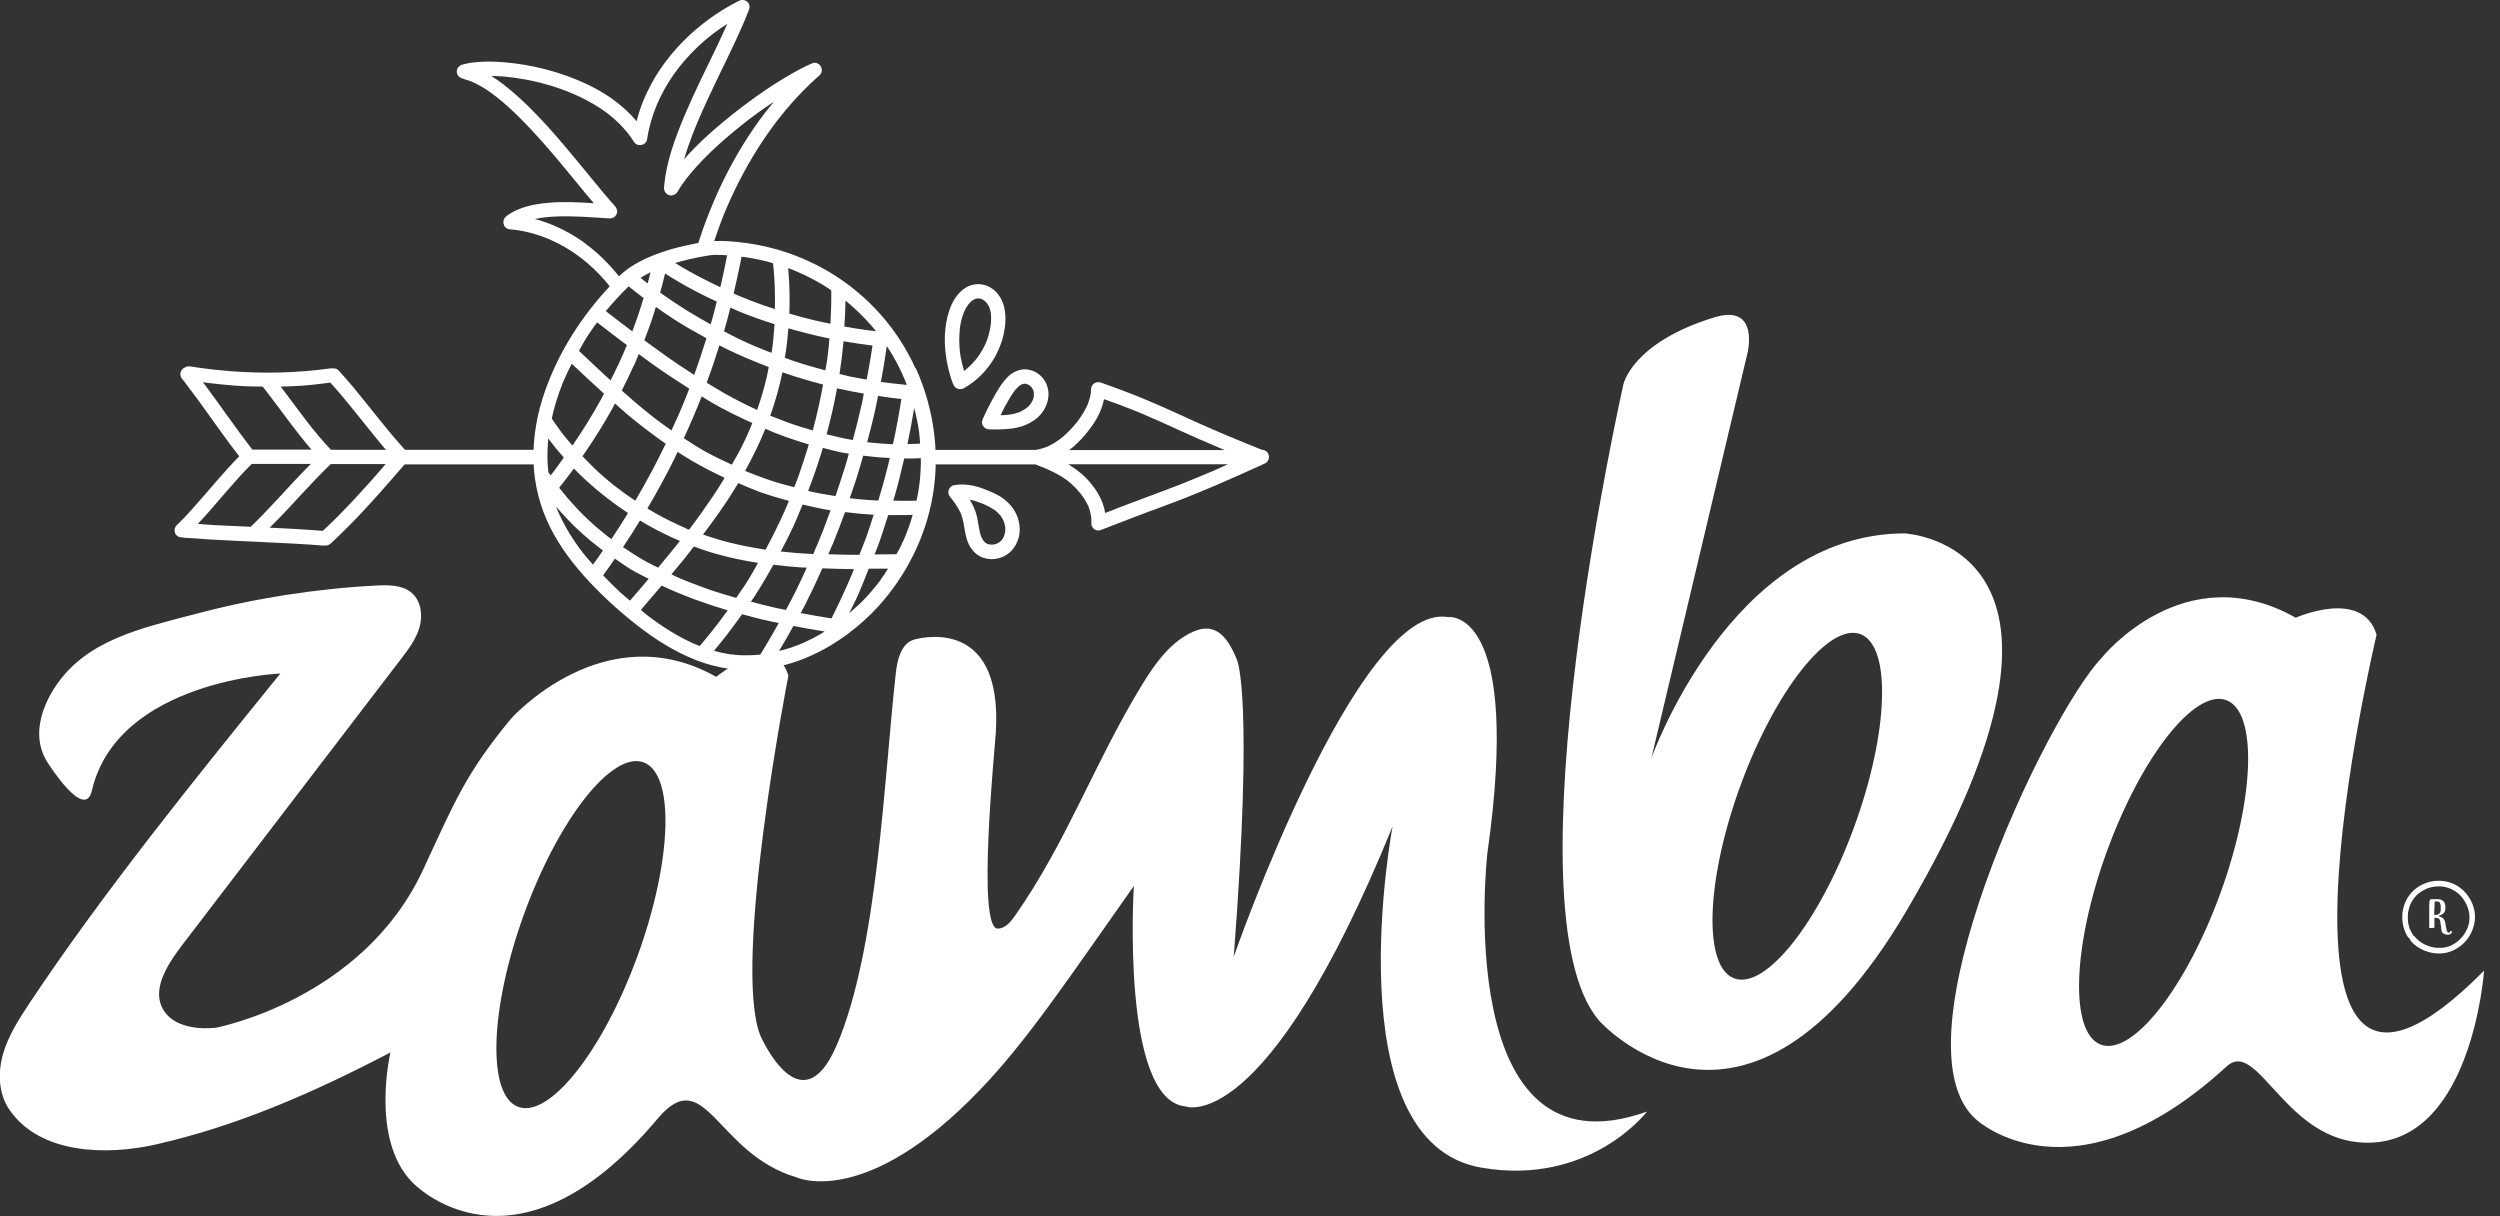 <?xml version="1.0" encoding="UTF-8"?><svg id="Ebene_2" xmlns="http://www.w3.org/2000/svg" viewBox="0 0 284.03 138.15"><rect x="0" y="0" width="284.03" height="138.15" fill="#333333" stroke="none"/><defs><style>.cls-1{fill:#fff;}</style></defs><g id="Ananas"><g><path class="cls-1" d="m278.59,105.85c0,.08-.07.18-.13.23-.05.05-.22.12-.29.12-.02,0-.05,0-.07,0-.07,0-.13,0-.2-.03-.07-.02-.14-.04-.21-.06l-.06-.03c-.05-.02-.08-.06-.12-.09h0s-.02-.03-.02-.04c-.05-.04-.06-.09-.08-.15v-.02s-.02-.02-.02-.04l-.03-.14c-.01-.08-.02-.16-.02-.25,0-.06-.01-.11-.03-.16,0-.03,0-.06-.02-.09,0-.06,0-.1-.02-.15l-.02-.22c0-.13-.06-.23-.13-.33,0-.01-.01-.03-.03-.03l-.04-.03c-.06-.04-.38-.07-.47-.08v.35c0,.14,0,.28,0,.42,0,.04,0,.08,0,.13,0,.06,0,.11,0,.16h0c0,.07,0,.1-.07.1-.13,0-.26,0-.39.02-.03,0-.06,0-.09,0-.04,0-.04-.05-.04-.07,0-.08,0-.17,0-.26,0-.26,0-.53,0-.79,0-.07,0-.15,0-.23v-.12s0-.07,0-.11c0-.21,0-.42,0-.63v-.32c0-.08.01-.15.02-.23,0-.07,0-.15,0-.23,0-.03.05-.14.06-.18.01-.03.02-.08.05-.09.03-.02.1-.01.14-.01.11,0,.21,0,.32-.01h0c.17,0,.33,0,.5,0,.13,0,.28.07.39.14.02.02.05.03.08.05.03.03.07.06.1.09.04.06.06.12.09.18.05.06.09.34.09.42,0,.31-.02.6-.3.79-.06.04-.12.07-.19.11-.06.03-.13.04-.19.07-.04.02-.06.03-.11.05.08.05.17.06.24.11.07.05.14.07.22.12.11.06.2.24.26.35.05.09.04.18.06.27.03.14.06.28.08.42,0,.05,0,.09.02.14,0,.02.01.04.02.06,0,.08.02.15.05.22.04.08.1.21.2.21.06,0,.12-.01.16-.06,0,0,0,0,.01-.02,0-.02.03-.12.04-.12.05,0,.15.03.15.08Zm-1.59-1.95c.06-.03.13-.1.17-.14.17-.19.13-.5.13-.73,0-.01,0-.03,0-.04-.02-.12-.02-.25-.08-.36,0-.14-.23-.22-.34-.22-.01,0-.02,0-.04,0-.08,0-.15.02-.23.02,0,.46-.06.93-.06,1.39,0,.05,0,.09,0,.13h0c.08,0,.38-.02.44-.05Z"/><path class="cls-1" d="m273.81,106.8c.51.64,1.24,1.1,2.03,1.34s1.65.26,2.43.01,1.49-.75,2-1.4.85-1.47.91-2.32-.17-1.65-.59-2.35-1.05-1.3-1.79-1.64-1.63-.46-2.47-.31-1.57.52-2.16,1.08-1.02,1.35-1.17,2.18c-.16.87-.06,1.75.29,2.56.08.18.17.35.28.52.09.14.29.21.43.11.14-.09.21-.29.11-.43-.11-.16-.2-.33-.28-.51,0-.01,0-.02-.02-.03-.02-.05,0,.02.01.02,0-.02-.02-.05-.03-.07-.02-.05-.04-.09-.05-.14-.03-.09-.06-.18-.08-.28s-.05-.19-.06-.28c0-.05-.02-.09-.02-.14,0-.01,0-.02,0-.04,0-.04,0,.07,0,.03,0-.02,0-.05,0-.07-.02-.2-.03-.39-.02-.59,0-.1.01-.19.02-.29,0-.02,0-.04,0-.07-.01.1,0,.02,0,0,0-.05.02-.1.03-.15.04-.19.09-.38.15-.56.02-.05.03-.09.05-.14,0-.02.02-.04.02-.06.02-.04-.03.06-.01.02,0-.01.01-.03.02-.04.04-.09.08-.17.13-.26s.1-.17.15-.25c.03-.04.05-.08.08-.12.01-.02.03-.04.04-.05,0-.01.01-.02.02-.03.04-.05-.03.04-.01.01.12-.15.24-.29.38-.42.07-.06.14-.12.21-.18.05-.04-.04.03,0,0,.02-.01.04-.03.06-.04.04-.03.08-.06.12-.08.15-.1.32-.2.48-.28.04-.02.08-.04.12-.06.01,0,.09-.04.04-.02s.03-.01.05-.02c.09-.03.17-.07.26-.09.18-.06.36-.1.54-.13.04,0,.09-.01.13-.02,0,0-.08.01-.03,0,.01,0,.02,0,.04,0,.02,0,.05,0,.07,0,.1,0,.19-.02.29-.02.19,0,.37,0,.56.03.06,0-.07-.01,0,0,.02,0,.05,0,.07.01.05,0,.09.02.14.03.09.02.18.04.27.07s.18.06.27.09c.02,0,.04.02.06.02.06.03-.05-.02,0,0,.04.02.09.04.13.06.17.08.33.18.49.28.04.03.07.05.11.08.02.01.04.03.06.04,0,0-.06-.04-.03-.02.01,0,.02.02.04.03.07.06.14.12.21.18.14.13.27.27.39.42.01.02.03.03.04.05.03.03-.04-.05-.02-.02,0,0,.01.02.02.03.03.04.06.08.08.12.05.08.1.16.15.24s.09.16.14.25c.02.04.04.08.06.12.01.02.02.04.03.07,0,.01,0,.02.01.03.02.04,0-.02-.01-.03.07.18.13.35.18.54.02.09.04.18.06.27,0,.02,0,.05.01.07,0,0,0,.02,0,.03,0,.04,0-.07,0-.03,0,.05.01.1.02.14.02.19.02.38,0,.57,0,.04,0,.08-.01.13,0,.02,0,.05,0,.07,0,0,.01-.08,0-.03,0,.01,0,.03,0,.04-.01.09-.03.18-.05.27-.04.18-.1.36-.17.53,0,.02-.05.1,0,0,0,.02-.02.04-.03.06-.02.05-.04.09-.07.14-.04.08-.09.17-.13.25s-.1.16-.15.24c-.03.04-.05.07-.08.11-.01.02-.03.03-.04.05,0,0-.02.02-.02.03.01-.02.04-.05.01-.01-.12.15-.25.29-.39.42-.07.06-.13.12-.2.18-.02.02-.04.03-.06.05,0,0-.02.01-.03.02,0,0,.06-.05.02-.02-.04.03-.08.06-.12.09-.15.11-.31.2-.48.29-.04.02-.08.04-.12.06-.02,0-.04.02-.06.03.09-.04,0,0-.02,0-.09.03-.18.06-.27.09s-.19.05-.28.07c-.04,0-.09.02-.13.03-.02,0-.04,0-.06.01-.01,0-.02,0-.04,0-.01,0-.07,0-.01,0s-.02,0-.03,0c-.02,0-.05,0-.07,0-.05,0-.1,0-.14.01-.09,0-.19,0-.28,0s-.19,0-.28-.01c-.05,0-.1,0-.14-.02-.06,0,.08.01,0,0-.03,0-.05,0-.08-.01-.18-.03-.37-.07-.54-.13-.09-.03-.18-.06-.26-.09-.02,0-.04-.02-.07-.03-.06-.03.05.02,0,0-.04-.02-.09-.04-.13-.06-.17-.08-.34-.18-.49-.28-.04-.03-.07-.05-.11-.08-.02-.01-.03-.02-.05-.04,0,0-.02-.01-.03-.02-.03-.02.06.05.01.01-.07-.06-.14-.12-.21-.18-.14-.12-.26-.26-.38-.4-.05-.06-.15-.09-.22-.09-.08,0-.17.03-.22.09s-.1.14-.09.22c0,.09.04.16.09.22h0Z"/><path class="cls-1" d="m140.58,75.08c-1.04-2.63-2.42-4.46-5-3.32-2.58,1.14-4.32,3.58-5.8,5.99-5.43,8.86-8.51,17.79-14.47,26.3-.48.69-1.11,1.44-1.95,1.45-2.39.03-.37-20.05-.23-22.2.91-13.85-9.36-10.61-9.36-10.61-1.44.5-1.83,2.32-2,3.83-1.32,11.74-2.04,31.37-6.71,42.23-4.08,9.49-8.67-1.09-8.67-1.09-3.24-8.08,3.18-40.9,3.18-40.9-1.6-5.32-8.2.14-8.2.14-12.7-7.17-23.3,4.74-23.3,4.74-5.2,6.29-6.44,9.51-10,17.17-6.88,14.83-23.57,17.96-23.57,17.96-2.16.21-4.82-.16-5.93-2.02-1.62-2.72,1.11-6.04,2.8-8.26,7.37-9.66,16.84-21.99,24.21-31.65.85-1.11,1.71-2.25,2.09-3.6.38-1.34.17-2.95-.88-3.87-1.04-.91-2.58-.92-3.96-.85-6.97.36-13.91,1.45-20.65,3.24-6.02,1.6-12.5,2.9-16.03,8.46-1.42,2.23-2.66,5.64-.63,8.58,0,0,4.11,6.49,4.91,3.05,2.92-12.6,21.42-13.33,21.42-13.33-9.51,11.74-20.12,24.85-28.49,37.44-1.21,1.83-2.42,3.7-3.02,5.81s-.51,4.52.74,6.32c3.54,5.13,11.21,5.16,16.6,3.94,9.14-2.07,17.73-5.78,26.68-10.46,0,0-2.33,9.84,2.47,14.74,0,0,11.45,12.32,27.89-7.22,5.42-6.44,6.65,3.98,15.75,6.66,0,0,7.78,3.71,20.86-9.92,5.45-5.68,10.05-12.65,17.49-23.17,0,0-1.52,24.29,5.85,25.04,0,0,9.08,3.71,23.54-31.8,0,0-6.74,35.87,10.1,38.76,12.36,2.12,18.81-6.37,18.81-6.37-22.38,7.99-18.14-29.32-18.14-29.32,3.99-28.08-4.45-26.86-4.45-26.86-10.29-1.83-24.36,38.58-24.36,38.58,2.27-29.56.39-33.63.39-33.63Zm-68.12,33.45c-3.93,10.81-10,18.52-13.57,17.23-3.57-1.3-3.27-11.11.65-21.92,3.93-10.81,10-18.52,13.57-17.23,3.57,1.3,3.27,11.11-.65,21.92Z"/><path class="cls-1" d="m181.59,115.87s16.54,18.93,34.96-12.31c24.66-41.83-.18-42.96-.18-42.96-19.79.04-28.76,25.56-28.76,25.56l10.94-46.11s1.35-5.56-3.76-4c-9.35,2.85-10.35,7.6-10.35,7.6,0,0-13.43,59.6-2.84,72.21Zm29.06-21.91c-3.95,10.8-10.04,18.5-13.61,17.2-3.56-1.3-3.25-11.12.7-21.92,3.95-10.8,10.04-18.5,13.61-17.2,3.56,1.3,3.25,11.12-.7,21.92Z"/><path class="cls-1" d="m270.01,72.11c-1.6-5.32-9.19-1.93-9.19-1.93-12.7-7.17-22.04,4.55-22.04,4.55-6.35,6.67-24.04,43.99-14.23,52.49,0,0,10.85,10.05,28.43-6.07,3.42-3.13,6.44,7.79,14.91,8.62,12.91,1.27,14.33-19.49,14.33-19.49-28.08,28.32-12.21-38.17-12.21-38.17Zm-17.74,29.35c-3.93,10.81-10,18.52-13.57,17.23-3.57-1.3-3.27-11.11.65-21.92,3.93-10.81,10-18.52,13.57-17.23,3.57,1.3,3.27,11.11-.65,21.92Z"/><path class="cls-1" d="m60.91,51.1c-.29,0-.59,0-.88,0-.79,0-1.58,0-2.37,0-1.18,0-2.35,0-3.53,0-1.42,0-2.85,0-4.27,0-1.28,0-2.57,0-3.85,0-.99-1.08-1.92-2.21-2.84-3.35-1-1.24-1.99-2.5-3.01-3.73-.56-.66-1.12-1.32-1.71-1.95-.18-.19-.45-.25-.71-.21-.09,0-.18-.02-.27,0,.01,0,.02,0,.04,0-1.91.26-3.83.41-5.75.46-1.9.05-3.8-.01-5.7-.16-1.06-.08-2.11-.2-3.16-.34-.41-.06-.82-.11-1.22-.18-.22-.03-.43-.04-.63.08-.01,0-.03.03-.04.03-.11.04-.2.1-.28.18-.14.16-.25.36-.24.58,0,.07.02.14.03.22.04.14.11.26.21.36.12.15.24.3.36.46.86,1.12,1.69,2.26,2.51,3.41.85,1.19,1.7,2.39,2.58,3.57.33.44.66.87,1,1.31-.85.86-1.65,1.76-2.44,2.66-1.02,1.18-2.03,2.37-3.08,3.53-.51.57-1.04,1.12-1.59,1.65-.31.3-.32.86,0,1.15.19.18.43.24.67.22.06.01.11.03.17.04,2.05.16,4.11.27,6.17.37,2.09.1,4.19.18,6.28.3,1.15.06,2.3.14,3.45.23.02,0,.05-.01.08-.02.24.03.48-.04.67-.21,1.24-1.16,2.45-2.36,3.61-3.6,1.1-1.17,2.16-2.37,3.22-3.58.53-.6,1.05-1.21,1.58-1.82.92,0,1.84,0,2.76,0,1.48,0,2.96,0,4.43,0,1.24,0,2.48,0,3.72,0,.9,0,1.8,0,2.69,0,.42,0,.85,0,1.27,0,.02,0,.04,0,.06,0,.43,0,.84-.38.82-.82-.02-.44-.36-.82-.82-.82Zm-23.39-7.64c.98,1.07,1.9,2.19,2.81,3.32,1,1.24,1.99,2.5,3.01,3.73.17.2.34.39.51.59-1.14,0-2.28,0-3.42,0-.94,0-1.89,0-2.83,0-.95-1-1.84-2.06-2.68-3.15-1.03-1.33-2.01-2.7-3.03-4.03,0,0,0,0,0,0,.75-.02,1.51-.04,2.26-.09,1.13-.08,2.26-.21,3.38-.36Zm-11.55,3.98c-.85-1.19-1.7-2.39-2.58-3.57-.11-.15-.23-.29-.34-.44,1.58.2,3.16.37,4.75.45.68.03,1.36.03,2.04.04.19.24.37.47.56.71,1.6,2.08,3.1,4.24,4.8,6.23.07.08.14.15.2.22-1.04,0-2.08,0-3.12,0-.9,0-1.8,0-2.69,0-.31,0-.62,0-.92,0-.06-.08-.12-.15-.18-.23-.86-1.12-1.69-2.26-2.51-3.41Zm-1.6,12.22c-.63-.04-1.27-.08-1.9-.13.58-.62,1.14-1.25,1.7-1.89,1.02-1.18,2.03-2.37,3.08-3.53.44-.48.89-.95,1.35-1.4h.55c.79,0,1.58,0,2.37,0,1.18,0,2.35,0,3.53,0,.09,0,.18,0,.27,0-.64.65-1.29,1.3-1.91,1.97-1.12,1.21-2.23,2.43-3.38,3.62-.5.53-1.02,1.04-1.55,1.55-1.37-.06-2.73-.12-4.1-.19Zm14.16-1.14c-.6.61-1.22,1.2-1.85,1.79-2.01-.16-4.02-.26-6.03-.36,0,0,0,0-.01,0,.67-.68,1.35-1.35,2-2.05,1.12-1.21,2.23-2.43,3.38-3.62.51-.53,1.03-1.05,1.56-1.56.58,0,1.15,0,1.73,0,1.5,0,3.01,0,4.51,0-.65.75-1.29,1.5-1.95,2.23-1.08,1.21-2.19,2.41-3.34,3.56Z"/><path class="cls-1" d="m144.06,51.5c-.11-.17-.28-.33-.49-.38-.05-.01-.1,0-.15,0-1.38-.55-2.75-1.11-4.11-1.68-1.05-.44-2.09-.9-3.13-1.36-.86-.38-1.71-.77-2.56-1.16-.77-.35-1.54-.7-2.32-1.03-.89-.39-1.79-.76-2.7-1.12-1.04-.41-2.09-.79-3.15-1.17-.12-.04-.24-.08-.36-.13,0,0-.02,0-.03-.01-.03,0-.05-.02-.08-.03-.03-.01-.07,0-.1,0-.04,0-.08-.02-.12-.02-.02,0-.03,0-.05.01-.07,0-.13.02-.2.05-.03.01-.06.02-.09.03-.02.01-.05.01-.07.02-.04.02-.07.07-.11.1-.02.02-.05.04-.07.06-.05.05-.08.11-.11.17-.02.03-.04.06-.05.1,0,.02-.03.04-.03.06,0,.04,0,.07,0,.11,0,.04-.02.07-.02.11,0,.14-.02.29-.03.43-.07.45-.2.89-.37,1.32-.3.67-.69,1.3-1.13,1.89-.57.73-1.22,1.41-1.95,1.98-.47.35-.97.66-1.51.9-.43.17-.87.3-1.33.37h-12.17c-.43,0-.84.38-.82.82.02.44.36.82.82.82h12.18s.05.03.08.04c.36.14.72.28,1.08.43.88.38,1.74.82,2.51,1.4.56.45,1.06.97,1.51,1.53.32.42.6.87.82,1.36.15.36.25.74.31,1.13.03.27.05.54.03.81,0,.04.02.08.02.12,0,.03,0,.07,0,.1,0,.01.02.03.02.04.02.05.04.1.07.14.03.05.06.09.09.14.03.03.07.06.1.09.03.02.05.06.09.08.02,0,.04.01.05.02.05.03.1.04.16.05.05.02.1.03.16.03.02,0,.03,0,.05,0,.03,0,.05-.01.08-.02.04,0,.09,0,.13-.01,1.34-.53,2.69-1.05,4.03-1.56.99-.38,1.99-.74,2.99-1.11.92-.34,1.84-.69,2.75-1.05,1.18-.47,2.36-.96,3.53-1.46,1.58-.68,3.16-1.39,4.73-2.1.24-.11.48-.22.72-.33.18-.08.33-.31.38-.49.05-.2.03-.46-.08-.63Zm-22.03-.82c.56-.49,1.06-1.03,1.52-1.61.51-.64.98-1.32,1.33-2.06.25-.53.43-1.09.55-1.66,1.18.42,2.37.85,3.53,1.32.29.12.57.24.86.36,1.31.55,2.6,1.14,3.89,1.73,1.72.78,3.45,1.55,5.2,2.28.07.03.15.06.22.09h-17.66c.19-.15.38-.29.56-.44Zm-4.32.43s-.02,0-.04,0h-.02s.04,0,.06,0Zm19.94,2.46c-.33.14-.66.28-.99.42-.76.32-1.52.63-2.29.94-.67.27-1.35.53-2.02.78-.67.25-1.35.5-2.02.75-.78.29-1.56.58-2.34.88-.81.31-1.62.63-2.43.94-.06-.39-.16-.78-.3-1.14-.15-.38-.32-.75-.53-1.11-.22-.36-.47-.7-.73-1.03-.72-.92-1.64-1.64-2.62-2.25h18.12c-.61.27-1.22.55-1.83.82Z"/><g><path class="cls-1" d="m104,41.83c-2.03-4.5-5.42-8.29-9.64-10.84-2.11-1.27-4.41-2.24-6.8-2.84-1.22-.31-2.46-.52-3.71-.65-.89-.09-1.81-.16-2.71-.11.4-1.2.83-2.39,1.32-3.55.6-1.41,1.26-2.8,1.99-4.15.74-1.38,1.55-2.72,2.43-4.02.47-.69.96-1.37,1.47-2.03,1.12-1.44,2.33-2.81,3.65-4.07.37-.35.75-.7,1.14-1.04.01-.01.02-.03.03-.04.04-.05.06-.09.09-.14.02-.04.05-.08.07-.13,0-.02.02-.03.02-.05,0-.03,0-.07,0-.11,0-.04.02-.08.02-.11,0-.02,0-.04-.01-.06,0-.05-.02-.1-.03-.15-.01-.05-.03-.1-.05-.15,0-.02,0-.04-.02-.06-.02-.03-.05-.05-.07-.08-.02-.03-.03-.06-.06-.08-.01-.01-.03-.02-.05-.03-.04-.04-.09-.06-.13-.09-.04-.03-.09-.05-.13-.07-.02,0-.03-.02-.05-.02-.07,0-.14-.02-.22-.03-.13,0-.24.04-.35.1-.02,0-.04,0-.06.02-1.12.5-2.19,1.1-3.23,1.74-1.27.77-2.5,1.61-3.69,2.48-1.31.96-2.59,1.97-3.82,3.03-1.13.97-2.22,1.99-3.23,3.09-.16.17-.3.35-.45.52.27-.94.59-1.86.94-2.77.19-.51.4-1.01.61-1.51.73-1.73,1.54-3.43,2.35-5.12.78-1.62,1.58-3.23,2.32-4.87.39-.85.76-1.71,1.1-2.59,0,0,0-.02,0-.03.15-.25.17-.59.02-.83-.25-.39-.71-.5-1.12-.29-1.15.58-2.25,1.25-3.29,2-1.1.8-2.13,1.67-3.08,2.64-.94.96-1.8,2-2.55,3.11-.76,1.11-1.38,2.29-1.9,3.52-.33.78-.58,1.59-.79,2.4-.72-.84-1.53-1.6-2.41-2.27-1.38-1.04-2.91-1.84-4.51-2.49-1.51-.62-3.08-1.09-4.68-1.43-1.48-.31-2.99-.51-4.51-.57-1.14-.04-2.32,0-3.43.26-.1.02-.19.05-.29.08-.41.12-.71.58-.57,1,.11.33.4.56.73.59.04.02.07.05.12.06.28.07.56.18.83.28.75.33,1.46.75,2.13,1.23.18.13.36.26.54.4.94.73,1.83,1.54,2.68,2.38.93.92,1.83,1.89,2.7,2.87.88.99,1.73,2,2.57,3.02.78.94,1.55,1.89,2.33,2.83.3.36.61.72.91,1.08-.9-.06-1.8-.11-2.71-.13-.82-.01-1.64,0-2.45.08-.83.07-1.67.19-2.48.42-.8.23-1.6.56-2.26,1.07-.03.02-.05.04-.07.07-.03.02-.07.04-.09.06-.02.02-.02.04-.04.06-.03.03-.04.07-.06.1-.03.05-.06.1-.08.16,0,.02-.02.03-.02.05,0,.03,0,.07,0,.11,0,.04-.02.07-.02.11,0,.02,0,.04.01.06,0,.05.02.1.03.15.01.05.03.11.05.16,0,.02,0,.04.02.05.02.03.05.05.07.08.02.03.03.06.06.08.01.01.03.02.04.03.05.05.11.08.17.11.03.01.05.03.08.04.02,0,.04.03.07.03.04,0,.09,0,.13,0,.03,0,.06.02.09.02.22.02.44.04.66.07,1.25.18,2.48.52,3.65,1.01,1.34.58,2.6,1.32,3.76,2.21.94.74,1.82,1.57,2.61,2.47.2.23.39.47.58.71-3.2,3.42-5.78,7.44-7.34,11.87-.9,2.54-1.39,5.25-1.32,7.95.07,2.68.74,5.28,1.95,7.67,1.12,2.21,2.66,4.21,4.34,6.01,1.7,1.82,3.57,3.52,5.54,5.05,2.04,1.58,4.22,2.97,6.63,3.91,2.39.94,4.99,1.33,7.55,1.04,3.54-.4,6.85-1.89,9.7-4.01,0,0,.02,0,.02,0,.02-.01.04-.04.06-.06,1.22-.92,2.36-1.94,3.38-3.06,3.18-3.5,5.39-7.9,6.19-12.57.84-4.91.12-9.97-1.92-14.5Zm-.03,15.05c-.82.04-1.65.01-2.48,0,.02-.07.05-.15.07-.22.44-1.51.82-3.04,1.17-4.57.34,0,.69,0,1.03,0,.28-.01.57-.03.85-.04,0,.22.02.44.01.66-.01.58-.05,1.16-.1,1.74-.01.15-.03.29-.05.44,0,.07-.02.14-.03.22,0,.01,0,.06-.01.1-.04.28-.08.56-.13.83-.05.29-.12.58-.19.87-.05-.01-.1-.03-.16-.03Zm-6.33,6.16c-1.18,0-2.35-.03-3.53-.07.19-.45.39-.89.58-1.35.46-1.14.9-2.29,1.32-3.44,1.08.14,2.17.24,3.25.3-.26.8-.51,1.61-.79,2.41-.26.72-.56,1.43-.84,2.15Zm-.85,2.2c-.72,1.7-1.49,3.37-2.32,5.02-1.17-.18-2.34-.38-3.5-.61.16-.31.34-.62.5-.94.69-1.36,1.34-2.74,1.96-4.14,1.2.04,2.39.09,3.59.09-.08.19-.14.38-.22.57Zm-19.51.48c-.15-.07-.31-.13-.46-.2-.19-.08-.36-.19-.54-.27.53-.63,1.06-1.26,1.58-1.91.33-.41.64-.84.97-1.25.84.31,1.68.6,2.54.84,1.56.44,3.15.77,4.75,1.02-.36.62-.69,1.26-1.07,1.87-.44.72-.93,1.41-1.41,2.11-1.1-.32-2.19-.64-3.27-1.02-.62-.22-1.24-.45-1.86-.69-.31-.12-.63-.25-.94-.38-.05-.02-.28-.11-.08-.03-.07-.03-.15-.06-.22-.09Zm-8.04-4.63c-.06-.04-.12-.09-.17-.13.18.15-.05-.04-.09-.07-.47-.37-.94-.76-1.39-1.15-.92-.81-1.79-1.67-2.6-2.58-.4-.45-.79-.91-1.17-1.39-.05-.06-.09-.12-.14-.17-.01-.02-.03-.04-.04-.05-.04-.05-.07-.09-.11-.14.57-.71,1.13-1.44,1.67-2.18.46.47.92.93,1.41,1.37,1.48,1.35,3.07,2.59,4.74,3.69-.61,1-1.24,1.99-1.89,2.96-.07-.05-.14-.1-.21-.16Zm-5.18-9.1c-.38.53-.76,1.06-1.15,1.58-.12.15-.24.3-.36.45-.08-.13-.17-.25-.25-.38-.05-.52-.1-1.03-.11-1.55,0-.64.02-1.28.07-1.92.01-.13.02-.23.03-.34.56.74,1.15,1.46,1.77,2.16Zm5.82-6.14c.48.42.95.86,1.44,1.27,1.39,1.16,2.83,2.26,4.31,3.29,0,.02-.01.03-.02.05-1.05,2.19-2.2,4.33-3.43,6.42-.15-.1-.31-.19-.46-.3-.57-.39-1.14-.8-1.69-1.23-.03-.02-.06-.05-.08-.06-.07-.05-.14-.11-.21-.16-.14-.11-.27-.22-.41-.33-.27-.22-.54-.45-.8-.68-.83-.72-1.6-1.5-2.36-2.29.15-.21.31-.42.45-.64,1.03-1.52,2-3.07,2.89-4.67.12-.22.24-.45.36-.68Zm2.12-4.26c.2-.45.38-.91.57-1.37.5.37,1,.75,1.51,1.11,1.38.99,2.8,1.92,4.23,2.83-.14.37-.28.73-.43,1.1-.12.3-.24.6-.37.9-.06.14-.11.27-.17.4l-.05.12s0,0,0,0c-.03.08-.07.15-.1.23-.29.67-.6,1.33-.9,1.99-.48-.34-.96-.67-1.43-1.03-.14-.11-.29-.22-.43-.32l-.09-.07c.12.09.02.01,0,0-.08-.07-.17-.13-.25-.2-.29-.23-.58-.46-.87-.69-.88-.72-1.73-1.47-2.58-2.22.47-.92.92-1.85,1.34-2.79Zm1.57-9.39s-.1-.07-.14-.11c-.02-.02-.05-.04-.07-.06-.19-.15-.39-.3-.58-.46.22-.14.44-.28.67-.4.15-.08.31-.16.46-.23-.1.42-.22.85-.33,1.27,0,0,0,0,0,0Zm10.23,3.12c1.37.56,2.77,1.06,4.19,1.51-.04.59-.08,1.17-.14,1.76-.02.18-.04.36-.06.54-.01.08-.02.17-.03.25,0,0,0,0,0,0,0,.06-.02.11-.02.17-.03.18-.06.36-.08.53-.24-.09-.49-.17-.73-.27-.26-.1-.51-.21-.77-.32-.01,0-.01,0-.02,0,0,0,0,0,0,0-.07-.03-.13-.06-.2-.08-.13-.06-.26-.11-.39-.17-.52-.23-1.04-.46-1.56-.71-.59-.28-1.16-.59-1.74-.89.02-.07.05-.14.07-.21.24-.82.44-1.65.66-2.48.28.12.56.25.84.37Zm15.18,3.91s.09.01.14.02c0,.02,0,.04,0,.06-.04.3-.09.6-.14.9-.1.62-.2,1.23-.31,1.84-.06.36-.14.71-.21,1.07-.63-.11-1.25-.21-1.88-.34-.4-.09-.8-.2-1.2-.29.19-1.24.34-2.48.46-3.72,1.04.18,2.09.34,3.14.47Zm2.46,11.23c-.21,0-.42,0-.62-.02-.65-.04-1.29-.09-1.94-.16-.12-.01-.24-.03-.36-.04.29-1.07.56-2.14.81-3.21.16-.68.29-1.37.43-2.05.83.12,1.66.25,2.5.34.05,0,.1,0,.15.02-.27,1.72-.59,3.43-.96,5.13Zm-8.68,11.61l-.04.1c-.03.06-.05.12-.08.19-.07.16-.14.32-.2.48-.02.04-.03.08-.05.11-.01,0-.02,0-.03,0-1.22-.06-2.44-.16-3.66-.29.49-.93.98-1.87,1.42-2.82.38-.83.72-1.68,1.07-2.52,1.05.25,2.1.49,3.17.66-.29.78-.57,1.57-.87,2.34-.23.59-.48,1.18-.72,1.77Zm-6.19.31c-.4-.06-.79-.13-1.19-.2-.79-.14-1.57-.31-2.35-.5-1.07-.26-2.12-.59-3.16-.95,1.1-1.45,2.17-2.93,3.15-4.46.29-.46.57-.92.85-1.38.8.34,1.6.69,2.41.99,1.1.39,2.22.72,3.35,1.03-.01.03-.03.07-.04.1,0,.01-.04.09-.05.11,0,.01-.01.03-.02.04-.02.04-.04.08-.05.13-.03.07-.06.15-.09.22-.08.18-.15.35-.23.53-.66,1.5-1.4,2.96-2.17,4.41-.13-.02-.27-.04-.4-.06Zm-8.66-2.38s-.09-.04-.1-.04c-.07-.03-.14-.06-.21-.09-.17-.07-.33-.15-.5-.22-.62-.28-1.23-.59-1.83-.9-.58-.31-1.16-.64-1.72-.98,1.09-1.85,2.12-3.73,3.07-5.65.13-.26.24-.52.36-.78.52.33,1.03.66,1.56.97,1.23.72,2.49,1.37,3.78,1.97-.06.1-.11.21-.18.32-.74,1.21-1.53,2.38-2.35,3.53-.41.58-.83,1.15-1.26,1.72-.08.11-.16.22-.25.33-.13-.05-.26-.1-.38-.15Zm9.43-18.3c-.08.38-.14.76-.23,1.14-.29,1.26-.66,2.5-1.09,3.73-.05-.02-.1-.04-.14-.06-1.17-.54-2.33-1.13-3.46-1.76-.72-.4-1.42-.84-2.13-1.27.52-1.4,1-2.82,1.44-4.25.23.12.46.25.69.36,1.6.78,3.25,1.47,4.91,2.11Zm8.05,2.48c.91.21,1.83.37,2.75.54-.07.34-.13.69-.2,1.03-.31,1.42-.67,2.84-1.05,4.24-1-.17-2-.4-2.98-.65.47-1.73.87-3.47,1.19-5.23.1.02.2.05.3.08Zm-3.06,4.72c-.98-.29-1.96-.58-2.91-.93-.62-.23-1.24-.47-1.86-.72-.02,0-.04-.02-.05-.02.57-1.61,1.04-3.25,1.38-4.93,1.52.53,3.06.98,4.62,1.39-.32,1.75-.7,3.49-1.17,5.21Zm-2.1,6.45c-.84-.23-1.69-.43-2.52-.71-.66-.22-1.31-.45-1.95-.7-.33-.13-.66-.26-.99-.39-.04-.02-.08-.03-.12-.05.86-1.55,1.64-3.14,2.31-4.79.36.15.72.33,1.08.47,1.26.49,2.55.93,3.85,1.31-.36,1.2-.74,2.39-1.16,3.57-.16.43-.33.86-.49,1.29Zm-9.45-9.66c1.52.88,3.09,1.65,4.69,2.37,0,0,0,0,0,.01-.07.17-.14.34-.21.51,0,0,0,.01,0,.02,0,.01-.02.06-.03.07-.04.09-.08.19-.12.28-.28.65-.58,1.29-.9,1.92-.33.66-.71,1.28-1.07,1.92-.98-.45-1.95-.91-2.9-1.43-.88-.48-1.71-1.03-2.55-1.57.72-1.57,1.41-3.16,2.03-4.76.36.22.7.45,1.07.66Zm15.21,7.4c-.34,1.1-.7,2.19-1.07,3.27-1.04-.17-2.08-.34-3.11-.58.56-1.45,1.07-2.91,1.53-4.39.05-.17.09-.34.14-.51.74.19,1.47.4,2.22.54.24.05.49.08.74.12-.15.52-.28,1.04-.44,1.55Zm-1.83-13.78c-.04.36-.08.71-.12,1.07-.02.18-.04.36-.07.53,0,.05-.04.31-.02.12-.01.09-.02.18-.04.27-.04.26-.1.52-.14.78-1.24-.33-2.48-.69-3.7-1.1-.31-.1-.61-.23-.91-.34.04-.25.09-.49.13-.74.12-.86.21-1.73.28-2.6,1.37.4,2.75.75,4.14,1.05.17.04.35.06.52.1-.03.29-.04.58-.07.87Zm-13.17-3.3c-.08.28-.17.56-.25.84-.91-.5-1.8-1.02-2.68-1.56-.95-.59-1.89-1.21-2.8-1.86-.09-.06-.17-.13-.26-.19.2-.72.39-1.43.56-2.16,1.1.69,2.23,1.36,3.38,1.96.82.43,1.65.84,2.49,1.22-.15.58-.28,1.16-.44,1.74Zm-6.48-1.15c.65.46,1.31.93,1.98,1.36,1.22.79,2.49,1.51,3.77,2.21-.43,1.4-.89,2.79-1.39,4.17-1.06-.68-2.11-1.38-3.14-2.11-.85-.6-1.69-1.22-2.53-1.83.3-.78.6-1.57.87-2.37.16-.47.3-.95.45-1.43Zm-1.8,24.27c.26.16.51.32.78.47,1.21.69,2.47,1.31,3.76,1.86-.81,1.02-1.64,2.03-2.48,3.03-.45-.23-.92-.43-1.36-.68-.9-.51-1.77-1.07-2.63-1.65.67-.99,1.31-2,1.93-3.02Zm13.14,8.43c.71-1.11,1.38-2.25,2.02-3.4,1.06.13,2.12.24,3.19.31.2.01.4.01.6.02-.4.87-.8,1.75-1.22,2.61-.37.74-.76,1.47-1.15,2.2-.36-.08-.72-.14-1.08-.22-.97-.22-1.94-.47-2.9-.72.18-.27.38-.53.55-.8Zm13.93-10.69c-.69-.03-1.38-.08-2.07-.14-.34-.03-.69-.07-1.03-.11-.05,0-.1-.01-.14-.02.26-.74.52-1.48.76-2.23.27-.86.52-1.73.77-2.6,1,.13,2,.22,3.01.26-.06.23-.1.46-.15.7-.34,1.39-.72,2.76-1.14,4.13h0Zm4.53-8.5c.03.15.05.3.07.45.01.07.02.15.03.23,0,.04.01.07.02.11,0,.01,0,.02,0,.05.05.4.08.79.11,1.19-.48.03-.96.04-1.44.05.29-1.36.54-2.72.76-4.09.1.39.21.79.29,1.19.06.27.11.55.16.82Zm-1.74-5.74c.06.14.12.28.18.42.01.03.01.03.02.04,0,.01,0,.01.02.04.02.06.05.12.07.18.06.14.11.28.16.42-.55-.05-1.09-.11-1.63-.17-.12-.01-.25-.03-.37-.05-.07,0-.14-.02-.21-.03-.02,0-.05,0-.07,0h0s0,0,0,0c-.01,0-.02,0-.03,0,0,0,0,0,.01,0-.21-.03-.43-.06-.64-.09.24-1.26.45-2.52.63-3.79.01-.09.03-.19.04-.28.06.09.12.17.18.26.63.98,1.18,2.01,1.66,3.07Zm-3.72-5.81c.18.21.36.42.54.64.05.06.09.11.14.17-.41-.04-.82-.09-1.23-.15-.79-.11-1.58-.24-2.37-.38.06-.98.12-1.96.13-2.94.09.07.18.14.27.22.9.75,1.74,1.57,2.52,2.45Zm-8.73-6.14c.07.03.14.06.21.09.01,0,.06.03.1.04,1.09.46,2.14,1,3.15,1.61.29.18.57.37.86.56.02,1.27-.02,2.54-.09,3.8-.6-.12-1.2-.24-1.79-.38-.97-.23-1.93-.49-2.88-.77.06-1.63.03-3.27-.11-4.9,0-.09-.02-.18-.03-.27.06.02.12.04.17.06.14.05.28.11.42.16Zm-5.64-1.5s.11.02.11.02c.3.04.6.09.89.15.59.11,1.19.24,1.77.39.2.05.39.12.58.18.19,1.72.25,3.46.21,5.19-.4-.13-.81-.25-1.21-.39-1.02-.36-2.03-.75-3.03-1.17-.15-.06-.3-.14-.45-.21.28-1.18.54-2.36.78-3.55.04-.21.08-.42.12-.62.03,0,.07,0,.1.01,0,0,.08.01.12.02Zm-1.87-.16c-.23,1.21-.49,2.41-.77,3.61-1.61-.76-3.2-1.57-4.72-2.49-.14-.08-.27-.17-.41-.26,1.14-.33,2.31-.61,3.48-.8.11-.02.21-.03.32-.05.04,0,.07-.01.11-.02.08-.01.17-.02.25-.03.43-.04.87-.01,1.3,0,.15,0,.29.02.44.03Zm-16.09-1.35c-1.59-1.16-3.38-2.08-5.27-2.66-.16-.05-.33-.08-.49-.12.31-.07.62-.13.93-.17,2.02-.25,4.07-.13,6.09,0,.51.04,1.02.07,1.53.1.14,0,.27-.04.39-.11.07-.04.13-.07.18-.12.01-.02.02-.04.03-.05.13-.15.21-.33.21-.53,0-.08-.03-.15-.05-.23,0-.03,0-.05-.02-.08-.02-.04-.04-.07-.06-.1-.03-.06-.06-.12-.11-.17-.89-.98-1.73-2.01-2.57-3.03-1.03-1.26-2.06-2.52-3.11-3.76-1.1-1.3-2.23-2.58-3.42-3.8-1.14-1.18-2.35-2.3-3.65-3.3-.42-.32-.86-.62-1.31-.91.5,0,1,.03,1.49.07.36.03.71.07,1.07.12.85.12,1.7.27,2.54.47.91.21,1.81.47,2.69.78.47.16.94.35,1.4.54,1.16.49,2.28,1.08,3.32,1.78.26.18.52.36.77.55.85.66,1.62,1.42,2.29,2.26.22.29.43.58.62.89.1.17.29.33.49.38.04,0,.09,0,.13,0,.17.02.34,0,.5-.09.17-.11.34-.28.38-.49.2-1.38.59-2.73,1.13-4.02.5-1.17,1.12-2.28,1.84-3.32.19-.27.38-.53.58-.79.9-1.16,1.92-2.23,3.04-3.19.29-.25.59-.49.89-.72.53-.41,1.08-.78,1.64-1.14-.37.82-.74,1.65-1.13,2.46-.62,1.3-1.26,2.59-1.88,3.89-.65,1.35-1.27,2.72-1.86,4.1-.55,1.31-1.07,2.64-1.49,4.01-.38,1.24-.67,2.51-.8,3.81-.01.14-.03.28-.03.42,0,.05.02.11.03.16,0,.02,0,.05.01.07.02.06.04.12.08.17.03.05.06.1.1.14.03.03.06.05.09.08.03.03.06.06.09.08.02,0,.03,0,.05.02.07.04.14.05.21.07.02,0,.04,0,.06.01.03,0,.06.02.09.02.05,0,.08-.02.12-.03.05,0,.1-.02.15-.03.04-.01.07-.03.1-.05.07-.03.12-.07.18-.12.02-.02.03-.03.05-.05.04-.04.08-.07.11-.12.31-.55.67-1.07,1.06-1.57.69-.88,1.45-1.71,2.25-2.51.92-.92,1.9-1.79,2.9-2.63.55-.46,1.11-.91,1.67-1.35,1.01-.78,2.05-1.52,3.11-2.23-.78.94-1.53,1.9-2.22,2.91-.9,1.3-1.73,2.64-2.49,4.03-.76,1.38-1.45,2.79-2.07,4.24-.63,1.47-1.21,2.96-1.7,4.49-.04.13-.09.27-.13.4-.53.1-1.06.21-1.58.33-1.83.42-3.65,1.01-5.3,1.91-.77.42-1.5.94-2.14,1.55-1.11-1.38-2.35-2.64-3.79-3.69Zm4.84,4.93s.05-.04.07-.06c.56.45,1.12.89,1.69,1.32-.38,1.28-.81,2.54-1.28,3.79-.82-.62-1.64-1.24-2.46-1.87-.03-.02-.05-.04-.08-.06-.03-.02-.01-.01-.02-.02-.05-.04-.1-.08-.15-.12-.1-.08-.2-.15-.3-.23.01-.02.03-.03.04-.05.78-.95,1.62-1.85,2.49-2.71Zm-3.57,4.1s.04-.05.05-.07c1.12.87,2.25,1.73,3.38,2.58-.06.16-.12.31-.19.47-.51,1.2-1.07,2.38-1.66,3.54-.94-.86-1.87-1.72-2.79-2.6-.27-.25-.53-.51-.8-.76.32-.57.62-1.15.98-1.69.33-.5.67-.99,1.02-1.47Zm-3.94,7c.03-.06.05-.13.08-.19.01-.02.05-.13.06-.13.06-.14.12-.29.19-.43.24-.55.5-1.09.78-1.62,1.21,1.14,2.43,2.28,3.66,3.39-.1.19-.2.39-.3.59-1,1.82-2.1,3.59-3.28,5.31-.27-.31-.54-.61-.8-.93-.1-.12-.2-.25-.3-.38-.03-.04-.18-.23-.07-.09-.06-.07-.12-.15-.17-.23-.2-.26-.39-.53-.58-.8-.15-.21-.29-.42-.43-.64.22-1.01.5-2.01.85-2.99.11-.29.22-.58.33-.86Zm2.85,19.69c-.43-.51-.63-.77-1.01-1.3-.69-.96-1.32-1.97-1.85-3.04-.13-.26-.25-.53-.37-.79,0,0-.03-.06-.05-.11-.02-.04-.05-.13-.05-.12-.06-.16-.13-.32-.19-.48.79.93,1.62,1.82,2.51,2.65.89.83,1.83,1.61,2.81,2.34-.29.42-.57.86-.88,1.27-.08.11-.17.23-.25.34-.23-.26-.46-.51-.68-.78Zm1.82,1.98c.46-.62.9-1.27,1.34-1.9.62.42,1.22.86,1.87,1.25.64.38,1.31.7,1.97,1.04-.63.74-1.26,1.49-1.9,2.22-.08.09-.15.18-.23.26-.36-.32-.75-.62-1.1-.94-.67-.62-1.31-1.27-1.95-1.93Zm10.11,7.67c-.28-.13-.56-.27-.84-.41-.54-.27-1.06-.57-1.57-.88-.54-.33-1.07-.68-1.58-1.04-.24-.17-.47-.34-.71-.51-.13-.09-.25-.19-.38-.29,0,0-.03-.02-.05-.04-.08-.06-.15-.12-.22-.18-.16-.13-.31-.27-.47-.4.79-.92,1.58-1.84,2.36-2.76,1.21.57,2.45,1.08,3.7,1.55,1.25.46,2.52.88,3.8,1.26-.01.02-.03.04-.04.06-.21.29-.42.58-.63.86-.1.13-.2.27-.3.4-.05.07-.11.14-.16.21-.03.04-.05.07-.08.11,0,0-.02.03-.04.05-.43.56-.87,1.11-1.32,1.65-.2.24-.4.47-.6.71-.06-.02-.13-.04-.19-.07-.06-.02-.12-.05-.18-.07-.02,0-.05-.02-.06-.02-.14-.06-.29-.12-.43-.19Zm5.83,1.41c-.3,0-.59-.02-.89-.05-.16-.01-.31-.03-.47-.05-.03,0-.03,0-.04,0,0,0,0,0-.01,0-.09-.01-.18-.03-.27-.04-.56-.09-1.12-.22-1.66-.37,1.13-1.34,2.18-2.73,3.19-4.16.8.22,1.6.44,2.41.63.58.14,1.17.25,1.76.37-.54.97-1.09,1.93-1.67,2.88-.15.24-.29.48-.44.72-.02,0-.04,0-.06,0-.61.06-1.23.08-1.84.07Zm7.01-1.5c-.12.06-.25.11-.37.16-.04.02-.04.02-.05.02-.01,0-.01,0-.05.02-.07.03-.15.06-.23.09-.3.12-.6.23-.91.34-.44.15-.9.27-1.35.38.56-.94,1.11-1.88,1.63-2.84,1.17.23,2.35.43,3.53.62,0,0,0,0,0,0,0,0,0,.01,0,.02-.15.09-.3.2-.46.29-.56.32-1.14.62-1.73.89Zm8.57-7.05c-.07.1-.14.2-.22.29,0,0-.06.08-.08.1-.05.06-.1.13-.15.19-.35.44-.71.86-1.09,1.28-.63.69-1.32,1.31-2.03,1.92.36-.74.75-1.47,1.08-2.23.41-.93.77-1.89,1.15-2.84.68,0,1.36,0,2.03,0,.05,0,.11,0,.16,0-.13.21-.26.42-.4.63-.15.22-.31.44-.46.65Zm2.83-5.01s-.02.05-.04.09c-.01.03-.05.12-.05.12-.06.13-.12.27-.18.4-.12.27-.25.53-.38.79-.11.23-.25.45-.37.68-.83.01-1.66.01-2.49.02.12-.33.27-.64.39-.97.42-1.15.78-2.33,1.16-3.5.66.01,1.33.01,1.99,0,.26,0,.53-.02.79-.03-.07.25-.14.51-.22.76-.18.55-.38,1.1-.61,1.64Z"/><path class="cls-1" d="m100.73,43.49s.01,0,.02,0c0,0,0,0,0,0,.12.02.05,0-.02,0Z"/><path class="cls-1" d="m69.31,35.73s.02.02.03.02c-.02-.01-.06-.05-.03-.02Z"/></g><g><path class="cls-1" d="m113.22,56.17c-.33-.17-.67-.31-1.01-.45-.32-.13-.64-.26-.97-.36-.7-.22-1.45-.35-2.19-.31-.16,0-.32.03-.49.06,0,0,0,0-.01,0-.01,0-.03,0-.04,0-.06,0-.12.01-.17.02-.12.02-.24.1-.34.2,0,0-.02,0-.02.01,0,0,0,.01-.01.02-.05.05-.09.1-.12.15,0,.02-.01.04-.02.05-.03.05-.04.1-.05.16-.01.05-.02.09-.03.14,0,.02-.01.04-.01.06,0,.03.02.06.02.09,0,.04,0,.09,0,.12,0,.03.03.05.04.07,0,.02.02.04.03.06.03.07.07.13.12.19.01.01.02.03.03.04.07.08.14.17.2.26.39.5.74,1.04,1,1.62.24.63.34,1.3.45,1.97.12.71.32,1.46.77,2.04.25.33.53.62.9.81.35.19.71.28,1.11.32.65.07,1.35-.11,1.9-.45.65-.4,1.1-1.02,1.35-1.74.24-.68.24-1.45.07-2.15-.31-1.34-1.32-2.38-2.51-3Zm-2.23,2.52c-.15-.68-.45-1.33-.82-1.93.57.12,1.12.32,1.66.55.44.19.87.42,1.26.7.21.17.4.36.58.57.14.19.25.39.35.61.08.21.14.43.18.65.02.19.02.38,0,.57-.03.19-.08.37-.15.54-.06.13-.13.25-.21.37-.08.09-.16.17-.25.25-.1.07-.21.13-.32.19-.13.05-.27.09-.41.11-.13.01-.26.01-.39,0-.1-.02-.19-.04-.28-.07-.08-.04-.16-.08-.23-.13-.07-.06-.14-.13-.2-.2-.1-.15-.19-.3-.27-.46-.28-.74-.32-1.54-.5-2.31Z"/><path class="cls-1" d="m118.85,43.55c-.26-.58-.78-1.1-1.36-1.35-.35-.15-.71-.25-1.1-.24-.4.01-.75.12-1.11.29-.6.29-1.06.83-1.45,1.36-.42.58-.78,1.22-1.12,1.85-.38.69-.72,1.39-1.04,2.11,0,.02,0,.03-.02.05-.03.06-.05.13-.06.2,0,.03-.01.06-.02.09,0,.03-.02.05-.01.07,0,.04.02.07.02.1,0,.04,0,.07,0,.11,0,.02.03.05.04.07.01.03.02.05.04.07.03.07.07.13.12.18.02.02.04.04.07.06.04.03.07.08.11.1.02.01.05.01.07.02.03.02.07.02.1.04.06.02.12.04.19.04.02,0,.03.01.05.01.59.02,1.19.02,1.78-.02.64-.04,1.29-.12,1.91-.31.67-.22,1.29-.54,1.82-1.01.52-.46.92-1.08,1.11-1.75.09-.33.14-.68.13-1.02-.02-.41-.11-.78-.28-1.15Zm-2.9,3.23c-.39.15-.79.26-1.21.32-.35.04-.71.07-1.06.08.16-.33.31-.66.48-.98.34-.62.7-1.25,1.12-1.82.16-.19.33-.38.52-.54.09-.07.19-.12.29-.17.08-.03.15-.05.23-.07.07,0,.13,0,.2,0,.08.02.15.04.22.06.09.04.18.1.26.15.08.07.15.14.22.22.06.09.11.18.16.27.03.09.06.19.08.29.01.14.01.27,0,.41-.03.16-.07.32-.13.47-.08.16-.16.31-.27.46-.14.17-.29.32-.46.45-.21.15-.43.28-.67.38Z"/><path class="cls-1" d="m108.29,43.62s.03.05.04.08c.02.04.02.08.04.11.01.02.03.03.04.05.03.05.08.09.12.13.03.02.05.05.08.07.02.01.03.03.05.05.04.02.1.03.15.05.03.01.06.02.09.03.07.01.13.02.19.01.04,0,.08,0,.12,0,.02,0,.05,0,.07,0,.04-.01.07-.04.11-.05.03-.01.06-.01.09-.03,1.51-.84,2.77-2.14,3.6-3.65.41-.76.74-1.58.93-2.42.22-.97.3-1.97.12-2.95-.18-1-.75-1.95-1.64-2.46-.86-.49-1.93-.48-2.77.04-.73.45-1.27,1.18-1.62,1.96-.4.89-.6,1.82-.7,2.78-.1.92-.07,1.84.04,2.76.12.96.32,1.91.62,2.84.07.21.14.41.22.61Zm.77-6.39c.09-.61.23-1.21.46-1.78.13-.3.29-.58.48-.84.14-.17.29-.32.45-.46.09-.06.19-.12.29-.17.09-.03.18-.06.27-.07.09,0,.18,0,.27,0,.09.02.18.04.26.07.1.05.2.11.3.18.11.09.21.19.3.3.1.14.18.29.26.45.08.22.14.44.17.67.05.47.04.95-.02,1.42-.1.66-.28,1.31-.53,1.94-.27.62-.62,1.21-1.03,1.76-.41.51-.87.98-1.38,1.39-.03.02-.06.04-.08.06-.19-.65-.35-1.32-.45-1.99-.12-.97-.13-1.94-.02-2.91Z"/></g></g></g></svg>